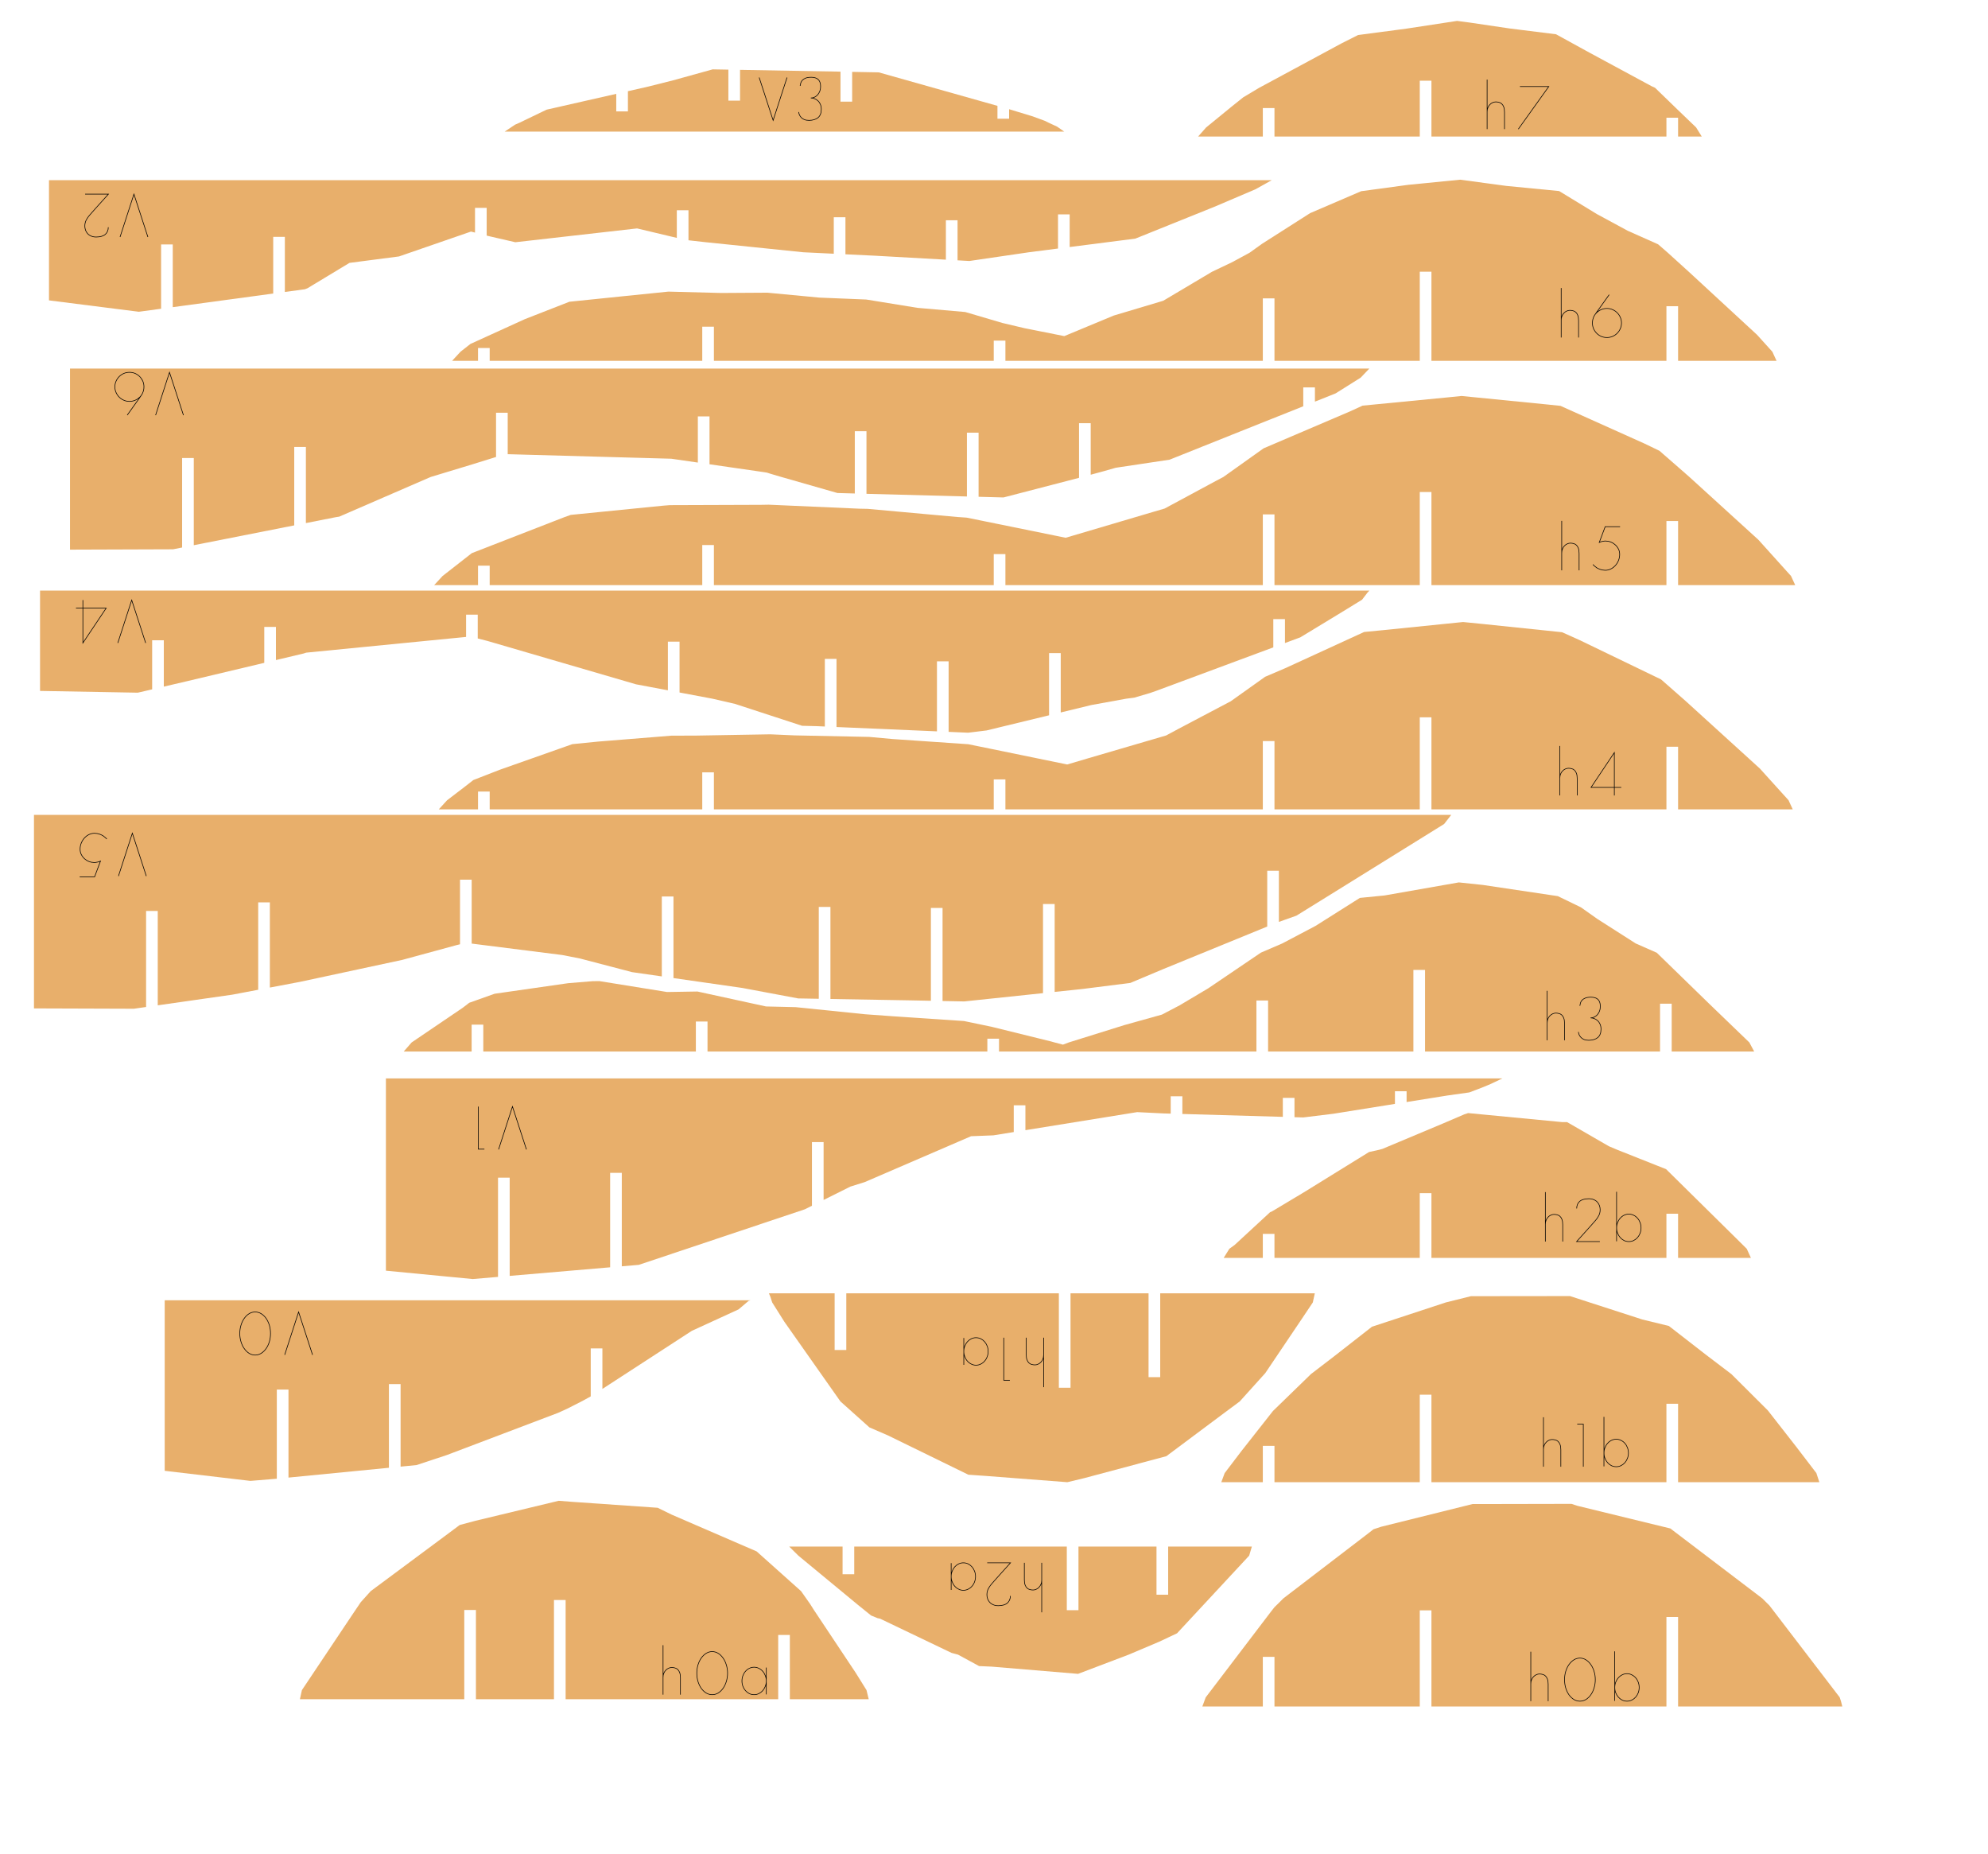 <?xml version="1.0" encoding="UTF-8" standalone="no"?>
<!-- Created with Inkscape (http://www.inkscape.org/) -->

<svg
   xmlns:dc="http://purl.org/dc/elements/1.1/"
   xmlns:cc="http://creativecommons.org/ns#"
   xmlns:rdf="http://www.w3.org/1999/02/22-rdf-syntax-ns#"
   xmlns:svg="http://www.w3.org/2000/svg"
   xmlns="http://www.w3.org/2000/svg"
   xmlns:sodipodi="http://sodipodi.sourceforge.net/DTD/sodipodi-0.dtd"
   xmlns:inkscape="http://www.inkscape.org/namespaces/inkscape"
   width="831.191mm"
   height="774.876mm"
   id="svg3821"
   version="1.1"
   inkscape:version="0.48.4 r9939"
   sodipodi:docname="etagereMolle.fx.svg">
  <defs
     id="defs3823" />
  <sodipodi:namedview
     id="base"
     pagecolor="#ffffff"
     bordercolor="#666666"
     borderopacity="1.0"
     inkscape:pageopacity="0.0"
     inkscape:pageshadow="2"
     inkscape:zoom="0.175"
     inkscape:cx="332.04796"
     inkscape:cy="1123.5894"
     inkscape:document-units="mm"
     inkscape:current-layer="layer3"
     showgrid="false"
     fit-margin-top="5"
     fit-margin-left="5"
     fit-margin-right="5"
     fit-margin-bottom="5"
     inkscape:window-width="1440"
     inkscape:window-height="875"
     inkscape:window-x="0"
     inkscape:window-y="0"
     inkscape:window-maximized="1"
     units="mm" />
  <g
     inkscape:groupmode="layer"
     id="layer4"
     inkscape:label="Calque"
     style="display:inline"
     sodipodi:insensitive="true">
    <path
       style="fill:#e8af6b;fill-opacity:1;stroke:none"
       d="m 2680.267,201.348 -29.427,-28.272 -35.532,-34.423 -5.155,-2.335 -98.766,-53.33 -52.476,-28.835 -73.506,-9.191 -64.191,-9.489 -18.705,-2.438 -78.126,11.927 -18.234,2.455 -60.038,7.93 -26.313,13.241 -130.085,70.175 -25.044,14.946 -17.029,13.617 -41.673,34.023 -12.681,14.396 102.267,0 0,-45.025 18.425,0 0,45.025 229.606,0 0,-88.25 18.425,0 0,88.25 371.339,0 0,-29.796 18.425,0 0,29.796 37.428,0 z"
       id="path3165"
       inkscape:connector-curvature="0" />
    <path
       style="fill:#e8af6b;fill-opacity:1;stroke:none"
       d="m 2800.725,555.678 -24.151,-26.716 -107.238,-99 -33.831,-30.671 -15.328,-13.326 -47.959,-21.359 -48.66,-26.337 -59.783,-36.443 -83.2,-8.086 -73.198,-9.843 -81.932,8.089 -74.466,10.081 -80.663,34.647 -75.738,48.281 -19.966,14.297 -27.595,14.946 -31.829,15.162 -77.007,45.773 -78.123,23.329 -78.275,32.51 -62.667,-12.487 -35.178,-8.309 -58.553,-17.267 -75.586,-6.59 -80.816,-13.139 -74.314,-3.044 -82.084,-7.76 -73.045,0.457 -83.353,-2.158 -71.777,7.327 -84.625,8.678 -70.505,27.553 -85.893,39.115 -15.665,12.292 -13.305,14.393 40.978,0 0,-20.257 18.425,0 0,20.257 335.905,0 0,-53.972 18.425,0 0,53.972 442.205,0 0,-31.918 18.425,0 0,31.918 406.772,0 0,-98.713 18.425,0 0,98.713 229.606,0 0,-140.836 18.425,0 0,140.836 371.339,0 0,-86.315 18.425,0 0,86.315 155.576,0 z"
       id="path3163"
       inkscape:connector-curvature="0" />
    <path
       style="fill:#e8af6b;fill-opacity:1;stroke:none"
       d="m 110.626,582.283 0,286.104 162.893,-0.553 14.272,-2.817 0,-141.378 18.425,0 0,137.743 158.74,-31.326 0,-123.899 18.425,0 0,120.263 47.626,-9.397 4.961,-0.751 144.301,-62.553 2.02,-0.652 63.861,-19.354 37.704,-11.728 0,-69.863 18.425,0 0,65.452 258.584,7.179 41.889,6.07 0,-72.946 18.425,0 0,75.618 85.025,12.316 5.581,0.861 6.048,1.913 15.144,4.482 90.333,25.848 27.475,0.758 0,-98.454 18.425,0 0,98.961 158.74,4.213 0,-100.821 18.425,0 0,101.31 39.384,1.045 119.356,-30.986 0,-86.343 18.425,0 0,81.436 20.381,-5.517 18.918,-5.414 4.645,-0.733 80.724,-12.107 97.873,-39.157 113.365,-45.206 0,-29.82 18.425,0 0,22.472 32.783,-13.075 39.48,-24.796 13.776,-14.396 z"
       id="path3161"
       inkscape:connector-curvature="0" />
    <path
       style="fill:#e8af6b;fill-opacity:1;stroke:none"
       d="m 2830.233,910.009 -7.097,-7.841 -44.373,-49.273 -90.528,-82.431 -18.517,-16.841 -5.761,-5.063 -41.591,-36.326 -23.609,-11.395 -132.792,-59.63 -22.337,-2.321 -134.061,-13.291 -21.069,2.14 -135.329,13.132 -19.8,9.085 -136.598,58.362 -63.631,45.308 -12.125,6.392 -80.646,43.444 -17.259,5.046 -139.139,41.12 -15.991,-3.281 -140.407,-28.545 -14.722,-1.01 -141.679,-12.852 -13.45,-0.276 -142.948,-6.296 -12.182,0.209 -144.216,0.5 -10.913,0.879 -145.485,14.51 -9.645,3.401 -146.757,57.04 -44.174,34.54 -2.045,1.566 -5.988,6.555 -7.271,7.838 69.296,0 0,-30.735 18.425,0 0,30.735 335.905,0 0,-63.291 18.425,0 0,63.291 442.205,0 0,-48.947 18.425,0 0,48.947 406.772,0 0,-111.724 18.425,0 0,111.724 229.606,0 0,-147.044 18.425,0 0,147.044 371.339,0 0,-101.289 18.425,0 0,101.289 185.06,0 z"
       id="path3159"
       inkscape:connector-curvature="0" />
    <path
       style="fill:#e8af6b;fill-opacity:1;stroke:none"
       d="m 53.689,1287.44 0,305.741 157.783,0.531 19.383,-2.767 0,-151.678 18.425,0 0,149.046 117.791,-16.827 40.949,-7.753 0,-138.04 18.425,0 0,134.554 47.473,-8.986 161.791,-34.742 86.287,-23.474 4.922,-1.166 0,-102.082 18.425,0 0,100.977 142.884,18.039 28.01,5.464 82.58,21.614 46.998,6.739 0,-126.223 18.425,0 0,128.867 108.751,15.594 88.271,16.551 32.584,0.563 0,-145.088 18.425,0 0,145.407 129.359,2.232 29.381,0.588 0,-146.636 18.425,0 0,147.001 34.274,0.684 124.466,-13.1 0,-140.793 18.425,0 0,138.855 43.668,-4.596 75.887,-9.592 52.483,-22.061 163.867,-67.025 0,-88.168 18.425,0 0,80.858 8.458,-3.047 19.215,-6.828 53.376,-33.052 180.074,-111.784 11.204,-14.396 z"
       id="path3157"
       inkscape:connector-curvature="0" />
    <path
       style="fill:#e8af6b;fill-opacity:1;stroke:none"
       d="m 2826.343,1264.34 -36.453,-40.287 -8.692,-9.652 -17.731,-16.143 -99.305,-90.305 -30.894,-27.163 -8.472,-7.395 -128.346,-61.958 -28.052,-12.596 -127.077,-13.192 -29.321,-2.909 -125.809,12.784 -30.589,2.966 -124.54,57.154 -31.861,13.61 -54.351,38.7 -82.669,43.572 -19.378,10.439 -122,35.681 -34.398,10.166 -120.731,-24.771 -35.67,-7.25 -119.459,-8.192 -36.939,-3.352 -118.191,-2.413 -38.207,-1.683 -116.922,2.016 -39.476,0.138 -115.653,9.326 -40.748,4.064 -114.382,40.358 -42.017,16.331 -12.646,9.889 -28.867,22.068 -13.146,14.393 62.043,0 0,-28.187 18.425,0 0,28.187 335.905,0 0,-58.528 18.425,0 0,58.528 442.205,0 0,-47.36 18.425,0 0,47.36 406.772,0 0,-107.901 18.425,0 0,107.901 229.606,0 0,-145.453 18.425,0 0,145.453 371.339,0 0,-98.936 18.425,0 0,98.936 181.169,0 z"
       id="path3155"
       inkscape:connector-curvature="0" />
    <path
       style="fill:#e8af6b;fill-opacity:1;stroke:none"
       d="m 63.27,933.108 0,158.485 154.376,2.778 4.17,-0.925 18.619,-4.348 0,-77.559 18.425,0 0,73.258 38.242,-8.933 120.499,-28.634 0,-56.732 18.425,0 0,52.352 44.068,-10.47 3.674,-1.222 0.641,-0.078 252.089,-24.785 0,-35.178 18.425,0 0,37.612 14.974,3.805 235.091,68.609 50.407,9.486 0,-76.886 18.425,0 0,80.355 52.002,9.79 35.713,8.235 105.902,34.572 22.893,0.571 13.096,0.567 0,-106.827 18.425,0 0,107.621 158.74,6.856 0,-110.654 18.425,0 0,111.448 30.866,1.336 29.087,-3.561 98.787,-23.949 0,-98.284 18.425,0 0,93.816 48.465,-11.753 54.985,-9.992 12.699,-1.644 25.218,-7.434 10.059,-3.526 184.479,-68.492 0,-44.663 18.425,0 0,37.825 24.268,-9.011 63.634,-38.629 33.91,-20.813 8.77,-11.42 2.813,-2.976 z"
       id="path3153"
       inkscape:connector-curvature="0" />
    <path
       style="fill:#e8af6b;fill-opacity:1;stroke:none"
       d="m 2764.364,1646.955 -62.337,-60.052 -83.923,-81.663 -33.286,-14.673 -60.551,-38.672 -26.018,-18.39 -36.542,-17.706 -118.587,-17.688 -37.814,-3.99 -117.315,20.597 -39.083,3.88 -70.044,44.235 -52.625,27.733 -33.729,14.506 -82.974,56.229 -45.432,27.018 -27.992,14.652 -59.315,16.554 -87.853,27.429 -9.234,3.497 -13.255,-3.497 -5.276,-1.488 -93.703,-23.127 -44.164,-9.22 -110.966,-7.434 -45.432,-3.281 -109.697,-11.218 -46.704,-1.088 -108.425,-23.609 -47.973,0.79 -107.157,-17.267 -10.23,0.135 -38.771,3.178 -116.359,16.7 -40.039,14.244 -10.244,7.856 -80.829,54.829 -12.553,14.393 107.36,0 0,-42.467 18.425,0 0,42.467 335.905,0 0,-47.456 18.425,0 0,47.456 442.205,0 0,-20.342 18.425,0 0,20.342 406.772,0 0,-80.639 18.425,0 0,80.639 229.606,0 0,-128.966 18.425,0 0,128.966 371.339,0 0,-75.593 18.425,0 0,75.593 130.369,0 z"
       id="path3151"
       inkscape:connector-curvature="0" />
    <path
       style="fill:#e8af6b;fill-opacity:1;stroke:none"
       d="m 1670.505,200.1 -14.127,-6.559 -5.248,-2.608 -19.113,-7.04 -37.378,-11.363 0,15.063 -18.425,0 0,-20.37 -187.533,-52.887 -42.073,-0.797 0,47.037 -18.425,0 0,-47.388 -7.402,-0.138 -151.342,-2.704 0,48.642 -18.425,0 0,-48.972 -24.782,-0.443 -62.561,17.323 -39.171,9.861 -32.226,7.317 0,31.943 -18.425,0 0,-27.762 -110.066,24.984 -42.155,20.303 -7.788,3.451 -16.36,10.942 884.321,0 z"
       id="path3149"
       inkscape:connector-curvature="0" />
    <path
       style="fill:#e8af6b;fill-opacity:1;stroke:none"
       d="m 2760.299,1973.001 -21.543,-21.341 -105.927,-104.474 -77.024,-30.572 -13.532,-5.737 -65.842,-38.037 -7.335,0.021 -149.067,-14.294 -6.063,1.995 -33.672,14.432 -95.733,40.146 -5.365,1.474 -15.81,3.497 -103.103,63.733 -50.513,30.2 -2.781,1.191 -55.853,51.587 -8.483,6.179 -8.954,14.396 61.852,0 0,-38.013 18.425,0 0,38.013 229.606,0 0,-102.356 18.425,0 0,102.356 371.339,0 0,-69.839 18.425,0 0,69.839 115.097,0 z"
       id="path3147"
       inkscape:connector-curvature="0" />
    <path
       style="fill:#e8af6b;fill-opacity:1;stroke:none"
       d="m 1261.622,2457.784 93.774,77.478 21.079,17.043 10.23,4.192 4.096,0.872 112.879,54.053 10.212,2.75 33.307,18.074 20.261,0.896 136.141,11.395 79.975,-30.366 48.297,-20.445 28.126,-13.252 113.99,-122.691 4.271,-14.393 -132.281,0 0,76.068 -18.425,0 0,-76.068 -123.307,0 0,100.559 -18.425,0 0,-100.559 -335.906,0 0,43.746 -18.425,0 0,-43.746 -84.394,0 z"
       id="path3145"
       inkscape:connector-curvature="0" />
    <path
       style="fill:#e8af6b;fill-opacity:1;stroke:none"
       d="m 77.404,474.567 141.965,17.979 35.2,-4.773 0,-101.565 18.425,0 0,99.067 158.74,-21.518 0,-89.557 18.425,0 0,87.059 31.656,-4.284 4,-1.524 66.433,-40.121 78.243,-10.176 113.772,-39.299 6.367,1.626 0,-39.065 18.425,0 0,43.778 3.118,0.797 42.169,9.719 192.37,-21.837 62.816,14.97 0,-43.717 18.425,0 0,47.484 25.707,2.891 155.743,16.044 48.157,2.31 0,-57.657 18.425,0 0,58.542 46.318,2.222 112.422,6.286 0,-62.288 18.425,0 0,63.319 18.702,1.045 94.379,-13.837 45.659,-5.846 0,-54 18.425,0 0,51.64 103.737,-13.284 125.621,-50.577 64.109,-27.358 25.838,-14.393 -1932.218,0 z"
       id="path3143"
       inkscape:connector-curvature="0" />
    <path
       style="fill:#e8af6b;fill-opacity:1;stroke:none"
       d="m 1217.459,2049.062 2.789,8.667 19.311,30.646 88.498,125.741 14.322,12.802 31.479,28.222 29.307,12.678 127.091,62.093 28.038,1.949 128.36,9.865 26.77,-6.431 129.631,-34.622 92.686,-69.208 23.364,-17.348 40.349,-44.745 60.191,-89.341 14.911,-22.302 3.15,-14.393 -244.29,0 0,132.403 -18.425,0 0,-132.403 -123.307,0 0,149.18 -18.425,0 0,-149.18 -335.906,0 0,89.529 -18.425,0 0,-89.529 -103.84,0 z"
       id="path3141"
       inkscape:connector-curvature="0" />
    <path
       style="fill:#e8af6b;fill-opacity:1;stroke:none"
       d="m 2870.287,2327.332 -31.925,-41.719 -44.755,-57.285 -57.593,-57.384 -40.755,-30.986 -58.05,-45.064 -42.006,-10.237 -114.392,-37.01 -40.734,0.082 -115.668,0.124 -39.462,9.804 -116.936,38.456 -60.544,47.328 -35.919,27.503 -1.942,1.949 -57.993,56.317 -49.759,63.206 -26.578,34.916 -5.329,14.396 65.604,0 0,-57.395 18.425,0 0,57.395 229.606,0 0,-138.253 18.425,0 0,138.253 371.339,0 0,-123.874 18.425,0 0,123.874 223.221,0 z"
       id="path3139"
       inkscape:connector-curvature="0" />
    <path
       style="fill:#e8af6b;fill-opacity:1;stroke:none"
       d="m 609.832,2007.553 137.208,13.22 39.957,-3.412 0,-156.781 18.425,0 0,155.204 158.74,-13.564 0,-149.209 18.425,0 0,147.632 26.851,-2.292 262.4,-87.785 11.222,-5.588 0,-100.587 18.425,0 0,91.41 28.634,-14.258 13.837,-6.906 0.064,-0.025 0.259,-0.078 22.163,-6.92 168.077,-72.5 35.252,-1.375 32.187,-5.198 0,-42.243 18.425,0 0,39.267 176.581,-28.52 41.446,2.052 11.579,0.333 0,-27.411 18.425,0 0,27.939 158.74,4.567 0,-29.958 18.425,0 0,30.486 13.833,0.4 47.636,-5.843 97.271,-15.559 0,-19.962 18.425,0 0,17.018 64.467,-10.312 34.65,-4.883 20.218,-7.686 13.305,-5.53 18.687,-8.866 -1764.241,0 z"
       id="path3137"
       inkscape:connector-curvature="0" />
    <path
       style="fill:#e8af6b;fill-opacity:1;stroke:none"
       d="m 2909.224,2687.907 -2.041,-6.246 -108.294,-141.52 -2.849,-3.644 -11.261,-11.22 -140.836,-107.078 -4.301,-3.34 -146.746,-35.768 -9.652,-3.124 -145.477,0.293 -10.924,0.012 -144.206,35.823 -12.193,4.01 -6.314,4.935 -136.12,104.237 -7.359,7.386 -6.605,6.414 -5.669,7.2 -103.064,135.385 -5.329,14.396 95.567,1e-4 0,-78.433 18.425,0 0,78.433 229.606,2e-4 0,-151.827 18.425,0 0,151.827 371.339,3e-4 0,-141.354 18.425,0 0,141.354 259.466,2e-4 z"
       id="path3135"
       inkscape:connector-curvature="0" />
    <path
       style="fill:#e8af6b;fill-opacity:1;stroke:none"
       d="m 1369.288,2670.233 -17.238,-27.645 -65.92,-99.013 -5.779,-9.166 -14.471,-20.56 -64.952,-58.068 -5.276,-4.729 -134.047,-57.992 -22.351,-10.921 -132.778,-9.225 -23.623,-1.815 -131.505,31.593 -24.892,6.648 -17.798,13.289 -122.834,91.219 -15.767,17.476 -12.03,17.856 -80.945,121.053 -3.15,14.395 259.73,2e-4 0,-141.043 18.425,0 0,141.043 123.307,2e-4 0,-156.751 18.425,0 0,156.751 335.905,3e-4 0,-101.538 18.425,0 0,101.538 124.636,1e-4 z"
       id="path3133"
       inkscape:connector-curvature="0" />
    <path
       style="fill:#e8af6b;fill-opacity:1;stroke:none"
       d="m 260.268,2323.738 135.395,15.933 41.77,-3.432 0,-140.9 18.425,0 0,139.102 158.74,-15.502 0,-132.24 18.425,0 0,130.441 25.087,-2.45 48.015,-15.885 175.681,-66.595 15.598,-7.133 23.155,-11.808 12.937,-7.107 0,-75.796 18.425,0 0,64.002 141.265,-91.749 73.945,-33.927 15.874,-13.493 3.129,-0.902 -925.866,-2e-4 z"
       id="path6-1"
       inkscape:connector-curvature="0" />
  </g>
  <g
     inkscape:groupmode="layer"
     id="layer3"
     inkscape:label="engrave#1"
     transform="translate(-552.009,5.595)">
    <g
       transform="scale(-1,-1)"
       style="font-size:93.404px;font-style:normal;font-variant:normal;font-weight:normal;font-stretch:normal;line-height:125%;letter-spacing:0px;word-spacing:0px;fill:#000000;fill-opacity:1;stroke:none;font-family:'1CamBam_Stick_2';-inkscape-font-specification:'1CamBam_Stick_2'"
       id="text3003">
      <path
         d="m -819.846,-582.634 21.95,-67.718 -21.95,67.718 -22.043,-67.718 22.043,67.718"
         style="fill:none;stroke:#000000;stroke-width:1;stroke-opacity:1"
         id="path4033" />
      <path
         d="m -753.066,-650.258 c -3.985,5.542 -7.597,10.586 -10.835,15.131 -1.37,1.93 -2.74,3.861 -4.11,5.791 -1.37,1.93 -2.646,3.705 -3.83,5.324 -1.121,1.619 -2.086,3.02 -2.896,4.203 -0.81,1.121 -1.339,1.899 -1.588,2.335 -2.117,3.674 -3.176,7.628 -3.176,11.862 -10e-6,3.176 0.592,6.165 1.775,8.967 1.245,2.74 2.896,5.168 4.95,7.285 2.055,2.055 4.452,3.705 7.192,4.95 2.802,1.183 5.791,1.775 8.967,1.775 3.176,0 6.165,-0.592 8.967,-1.775 2.802,-1.245 5.231,-2.896 7.285,-4.95 2.117,-2.117 3.767,-4.546 4.95,-7.285 1.245,-2.802 1.868,-5.791 1.868,-8.967 -5e-5,-3.176 -0.623,-6.133 -1.868,-8.873 -1.183,-2.802 -2.833,-5.231 -4.95,-7.285 -2.055,-2.117 -4.483,-3.767 -7.285,-4.95 -2.802,-1.245 -5.791,-1.868 -8.967,-1.868 -4.11,4e-5 -7.939,1.027 -11.489,3.082 -3.487,2.055 -6.227,4.732 -8.22,8.033 1.993,-3.3 4.732,-5.978 8.22,-8.033 3.549,-2.055 7.379,-3.082 11.489,-3.082 3.176,4e-5 6.165,0.623 8.967,1.868 2.802,1.183 5.231,2.833 7.285,4.95 2.117,2.055 3.767,4.483 4.95,7.285 1.245,2.74 1.868,5.698 1.868,8.873 -5e-5,3.176 -0.623,6.165 -1.868,8.967 -1.183,2.74 -2.833,5.168 -4.95,7.285 -2.055,2.055 -4.483,3.705 -7.285,4.95 -2.802,1.183 -5.791,1.775 -8.967,1.775 -3.176,0 -6.165,-0.592 -8.967,-1.775 -2.74,-1.245 -5.137,-2.896 -7.192,-4.95 -2.055,-2.117 -3.705,-4.546 -4.95,-7.285 -1.183,-2.802 -1.775,-5.791 -1.775,-8.967 -10e-6,-4.234 1.059,-8.188 3.176,-11.862 0.249,-0.436 0.778,-1.214 1.588,-2.335 0.809,-1.183 1.775,-2.584 2.896,-4.203 1.183,-1.619 2.46,-3.394 3.83,-5.324 1.37,-1.93 2.74,-3.861 4.11,-5.791 3.238,-4.546 6.85,-9.589 10.835,-15.131"
         style="fill:none;stroke:#000000;stroke-width:1;stroke-opacity:1"
         id="path4035" />
    </g>
    <g
       transform="scale(-1,-1)"
       style="font-size:93.404px;font-style:normal;font-variant:normal;font-weight:normal;font-stretch:normal;line-height:125%;letter-spacing:0px;word-spacing:0px;fill:#000000;fill-opacity:1;stroke:none;font-family:'1CamBam_Stick_2';-inkscape-font-specification:'1CamBam_Stick_2'"
       id="text3797">
      <path
         d="m -761.146,-1310.799 21.95,-67.718 -21.95,67.718 -22.043,-67.718 22.043,67.718"
         style="fill:none;stroke:#000000;stroke-width:1;stroke-opacity:1"
         id="path4028" />
      <path
         d="m -720.799,-1320.046 c 0.374,0.436 1.059,1.152 2.055,2.148 0.996,0.934 2.273,1.93 3.83,2.989 1.619,0.996 3.549,1.899 5.791,2.709 2.242,0.809 4.857,1.245 7.846,1.308 2.989,0 5.822,-0.654 8.5,-1.962 2.74,-1.308 5.168,-3.114 7.285,-5.417 2.117,-2.304 3.798,-4.982 5.044,-8.033 1.245,-3.051 1.868,-6.289 1.868,-9.714 -5e-5,-3.425 -0.747,-6.445 -2.242,-9.06 -1.432,-2.615 -3.207,-4.795 -5.324,-6.538 -2.117,-1.806 -4.359,-3.144 -6.725,-4.016 -2.366,-0.872 -4.452,-1.308 -6.258,-1.308 -1.121,-0.187 -2.304,-0.218 -3.549,-0.093 -1.059,0.125 -2.304,0.343 -3.736,0.654 -1.432,0.311 -2.896,0.809 -4.39,1.494 l 9.34,-24.845 23.538,0 -23.538,0 -9.34,24.845 c 1.494,-0.685 2.958,-1.183 4.39,-1.494 1.432,-0.311 2.678,-0.529 3.736,-0.654 1.245,-0.124 2.428,-0.093 3.549,0.093 1.806,10e-5 3.892,0.436 6.258,1.308 2.366,0.872 4.608,2.211 6.725,4.016 2.117,1.744 3.892,3.923 5.324,6.538 1.494,2.615 2.242,5.635 2.242,9.06 -5e-5,3.425 -0.623,6.663 -1.868,9.714 -1.245,3.051 -2.927,5.729 -5.044,8.033 -2.117,2.304 -4.546,4.11 -7.285,5.417 -2.678,1.308 -5.511,1.962 -8.5,1.962 -2.989,-0.062 -5.604,-0.498 -7.846,-1.308 -2.242,-0.809 -4.172,-1.712 -5.791,-2.709 -1.557,-1.059 -2.833,-2.055 -3.83,-2.989 -0.996,-0.996 -1.681,-1.712 -2.055,-2.148"
         style="fill:none;stroke:#000000;stroke-width:1;stroke-opacity:1"
         id="path4030" />
    </g>
    <g
       transform="scale(-1,-1)"
       style="font-size:93.404px;font-style:normal;font-variant:normal;font-weight:normal;font-stretch:normal;line-height:125%;letter-spacing:0px;word-spacing:0px;fill:#000000;fill-opacity:1;stroke:none;font-family:'1CamBam_Stick_2';-inkscape-font-specification:'1CamBam_Stick_2'"
       id="text3797-6">
      <path
         d="m -760.136,-942.51 21.95,-67.718 -21.95,67.718 -22.043,-67.718 22.043,67.718"
         style="fill:none;stroke:#000000;stroke-width:1;stroke-opacity:1"
         id="path4023" />
      <path
         d="m -682.988,-1010.227 -36.801,55.015 47.729,0 -47.729,0 36.801,-55.015 0,67.718 0,-67.718"
         style="fill:none;stroke:#000000;stroke-width:1;stroke-opacity:1"
         id="path4025" />
    </g>
    <g
       transform="scale(-1,-1)"
       style="font-size:93.404px;font-style:normal;font-variant:normal;font-weight:normal;font-stretch:normal;line-height:125%;letter-spacing:0px;word-spacing:0px;fill:#000000;fill-opacity:1;stroke:none;font-family:'1CamBam_Stick_2';-inkscape-font-specification:'1CamBam_Stick_2'"
       id="text3797-0">
      <path
         d="m -763.658,-301.132 21.95,-67.718 -21.95,67.718 -22.043,-67.718 22.043,67.718"
         style="fill:none;stroke:#000000;stroke-width:1;stroke-opacity:1"
         id="path4018" />
      <path
         d="m -723.311,-301.132 c 5.604,-6.227 10.679,-11.862 15.225,-16.906 1.93,-2.117 3.83,-4.234 5.698,-6.351 1.93,-2.117 3.643,-4.047 5.137,-5.791 1.557,-1.744 2.833,-3.207 3.83,-4.39 1.059,-1.245 1.681,-2.024 1.868,-2.335 0.374,-0.623 0.872,-1.339 1.494,-2.148 0.623,-0.872 1.214,-1.868 1.775,-2.989 0.623,-1.183 1.152,-2.553 1.588,-4.11 0.436,-1.557 0.654,-3.362 0.654,-5.417 -5e-5,-2.055 -0.343,-4.11 -1.027,-6.165 -0.685,-2.055 -1.744,-3.892 -3.176,-5.511 -1.432,-1.681 -3.3,-3.02 -5.604,-4.016 -2.242,-1.058 -4.982,-1.588 -8.22,-1.588 -6.538,0.062 -11.364,1.495 -14.478,4.297 -3.051,2.802 -4.577,6.507 -4.577,11.115 -10e-6,-4.608 1.526,-8.313 4.577,-11.115 3.113,-2.802 7.939,-4.234 14.478,-4.297 3.238,7e-5 5.978,0.529 8.22,1.588 2.304,0.996 4.172,2.335 5.604,4.016 1.432,1.619 2.491,3.456 3.176,5.511 0.685,2.055 1.027,4.11 1.027,6.165 -5e-5,2.055 -0.218,3.861 -0.654,5.417 -0.436,1.557 -0.965,2.927 -1.588,4.11 -0.56,1.121 -1.152,2.117 -1.775,2.989 -0.623,0.81 -1.121,1.526 -1.494,2.148 -0.187,0.311 -0.81,1.09 -1.868,2.335 -0.996,1.183 -2.273,2.646 -3.83,4.39 -1.494,1.744 -3.207,3.674 -5.137,5.791 -1.868,2.117 -3.767,4.234 -5.698,6.351 -4.546,5.044 -9.621,10.679 -15.225,16.906 l 36.801,0 -36.801,0"
         style="fill:none;stroke:#000000;stroke-width:1;stroke-opacity:1"
         id="path4020" />
    </g>
    <g
       transform="scale(-1,-1)"
       style="font-size:93.404px;font-style:normal;font-variant:normal;font-weight:normal;font-stretch:normal;line-height:125%;letter-spacing:0px;word-spacing:0px;fill:#000000;fill-opacity:1;stroke:none;font-family:'1CamBam_Stick_2';-inkscape-font-specification:'1CamBam_Stick_2'"
       id="text3797-3">
      <path
         d="m -1361.837,-1742.704 21.95,-67.718 -21.95,67.718 -22.043,-67.718 22.043,67.718"
         style="fill:none;stroke:#000000;stroke-width:1;stroke-opacity:1"
         id="path4013" />
      <path
         d="m -1307.853,-1809.954 -9.621,0 9.621,0 0,67.251 0,-67.251"
         style="fill:none;stroke:#000000;stroke-width:1;stroke-opacity:1"
         id="path4015" />
    </g>
    <g
       style="font-size:93.404px;font-style:normal;font-variant:normal;font-weight:normal;font-stretch:normal;line-height:125%;letter-spacing:0px;word-spacing:0px;fill:#000000;fill-opacity:1;stroke:none;font-family:'1CamBam_Stick_2';-inkscape-font-specification:'1CamBam_Stick_2'"
       id="text3797-8">
      <path
         d="m 1773.731,184.581 21.95,-67.718 -21.95,67.718 -22.043,-67.718 22.043,67.718"
         style="fill:none;stroke:#000000;stroke-width:1;stroke-opacity:1"
         id="path4008" />
      <path
         d="m 1814.078,171.411 c 0.187,1.432 0.592,2.927 1.214,4.483 0.685,1.494 1.65,2.896 2.896,4.203 1.245,1.308 2.864,2.397 4.857,3.269 2.055,0.809 4.577,1.214 7.566,1.214 5.978,-0.062 10.679,-1.494 14.104,-4.297 3.425,-2.864 5.137,-7.285 5.137,-13.263 -1e-4,-2.989 -0.498,-5.604 -1.494,-7.846 -0.934,-2.242 -2.211,-4.079 -3.829,-5.511 -1.557,-1.494 -3.332,-2.615 -5.324,-3.363 -1.93,-0.747 -3.892,-1.121 -5.885,-1.121 1.993,0.062 3.892,-0.342 5.698,-1.214 1.868,-0.872 3.518,-2.086 4.95,-3.643 1.432,-1.619 2.584,-3.487 3.456,-5.604 0.872,-2.179 1.308,-4.514 1.308,-7.005 0,-0.685 -0.031,-1.557 -0.093,-2.615 0,-1.059 -0.156,-2.148 -0.467,-3.269 -0.249,-1.121 -0.685,-2.242 -1.308,-3.363 -0.56,-1.121 -1.401,-2.117 -2.522,-2.989 -1.059,-0.934 -2.46,-1.65 -4.203,-2.148 -1.681,-0.56 -3.736,-0.841 -6.165,-0.841 -3.736,7e-5 -6.725,0.467 -8.967,1.401 -2.179,0.872 -3.892,1.993 -5.137,3.363 -1.183,1.308 -2.024,2.771 -2.522,4.39 -0.436,1.557 -0.747,3.051 -0.934,4.483 0.187,-1.432 0.498,-2.927 0.934,-4.483 0.498,-1.619 1.339,-3.082 2.522,-4.39 1.245,-1.37 2.958,-2.491 5.137,-3.363 2.242,-0.934 5.231,-1.401 8.967,-1.401 2.429,7e-5 4.483,0.28 6.165,0.841 1.744,0.498 3.144,1.214 4.203,2.148 1.121,0.872 1.961,1.868 2.522,2.989 0.623,1.121 1.058,2.242 1.308,3.363 0.311,1.121 0.467,2.211 0.467,3.269 0.062,0.996 0.093,1.868 0.093,2.615 0,2.491 -0.436,4.826 -1.308,7.005 -0.872,2.117 -2.024,3.985 -3.456,5.604 -1.432,1.557 -3.082,2.771 -4.95,3.643 -1.806,0.872 -3.705,1.277 -5.698,1.214 1.993,4e-5 3.954,0.374 5.885,1.121 1.992,0.747 3.767,1.868 5.324,3.363 1.619,1.432 2.895,3.269 3.829,5.511 0.996,2.242 1.494,4.857 1.494,7.846 -1e-4,5.978 -1.712,10.399 -5.137,13.263 -3.425,2.802 -8.126,4.234 -14.104,4.297 -2.989,0 -5.511,-0.405 -7.566,-1.214 -1.993,-0.872 -3.612,-1.961 -4.857,-3.269 -1.245,-1.308 -2.211,-2.709 -2.896,-4.203 -0.623,-1.557 -1.027,-3.051 -1.214,-4.483"
         style="fill:none;stroke:#000000;stroke-width:1;stroke-opacity:1"
         id="path4010" />
    </g>
    <g
       style="font-size:93.404px;font-style:normal;font-variant:normal;font-weight:normal;font-stretch:normal;line-height:125%;letter-spacing:0px;word-spacing:0px;fill:#000000;fill-opacity:1;stroke:none;font-family:'1CamBam_Stick_2';-inkscape-font-specification:'1CamBam_Stick_2'"
       id="text3797-39">
      <path
         d="m 1627.245,2671.847 0,-26.713 c 0,-3.425 -0.405,-6.196 -1.214,-8.313 -0.81,-2.117 -1.868,-3.767 -3.176,-4.95 -1.308,-1.183 -2.802,-1.961 -4.483,-2.335 -1.619,-0.436 -3.269,-0.654 -4.95,-0.654 -1.619,1e-4 -3.238,0.374 -4.857,1.121 -1.619,0.685 -3.082,1.712 -4.39,3.082 -1.308,1.308 -2.366,2.927 -3.176,4.857 -0.809,1.93 -1.214,4.11 -1.214,6.538 0,-2.428 0.405,-4.608 1.214,-6.538 0.809,-1.93 1.868,-3.549 3.176,-4.857 1.308,-1.37 2.771,-2.397 4.39,-3.082 1.619,-0.747 3.238,-1.121 4.857,-1.121 1.681,1e-4 3.331,0.218 4.95,0.654 1.681,0.374 3.176,1.152 4.483,2.335 1.308,1.183 2.366,2.833 3.176,4.95 0.809,2.117 1.214,4.888 1.214,8.313 l 0,26.713 m -27.461,-78.179 0,78.179 0,-78.179"
         style="fill:none;stroke:#000000;stroke-width:1;stroke-opacity:1"
         id="path4001" />
      <path
         d="m 1677.429,2671.847 c -3.363,0 -6.507,-0.872 -9.434,-2.615 -2.927,-1.806 -5.511,-4.234 -7.753,-7.285 -2.179,-3.113 -3.923,-6.725 -5.231,-10.835 -1.245,-4.172 -1.868,-8.593 -1.868,-13.263 0,-4.67 0.623,-9.06 1.868,-13.17 1.308,-4.172 3.051,-7.784 5.231,-10.835 2.242,-3.113 4.826,-5.573 7.753,-7.379 2.927,-1.806 6.071,-2.709 9.434,-2.709 3.362,1e-4 6.507,0.903 9.434,2.709 2.927,1.806 5.48,4.266 7.659,7.379 2.242,3.051 3.985,6.663 5.231,10.835 1.308,4.11 1.961,8.5 1.961,13.17 0,4.67 -0.654,9.091 -1.961,13.263 -1.246,4.11 -2.989,7.721 -5.231,10.835 -2.179,3.051 -4.732,5.48 -7.659,7.285 -2.927,1.744 -6.071,2.615 -9.434,2.615"
         style="fill:none;stroke:#000000;stroke-width:1;stroke-opacity:1"
         id="path4003" />
      <path
         d="m 1743.712,2671.847 c -2.678,0 -5.199,-0.56 -7.566,-1.681 -2.304,-1.183 -4.328,-2.74 -6.071,-4.67 -1.744,-1.993 -3.114,-4.297 -4.11,-6.912 -0.996,-2.615 -1.494,-5.417 -1.494,-8.406 0,-2.989 0.498,-5.791 1.494,-8.406 0.996,-2.678 2.366,-4.981 4.11,-6.912 1.744,-1.993 3.767,-3.549 6.071,-4.67 2.366,-1.183 4.888,-1.775 7.566,-1.775 2.615,0 5.075,0.592 7.379,1.775 2.366,1.121 4.421,2.678 6.165,4.67 1.744,1.93 3.113,4.234 4.11,6.912 1.059,2.615 1.588,5.418 1.588,8.406 0,2.989 -0.529,5.791 -1.588,8.406 -0.996,2.615 -2.366,4.919 -4.11,6.912 -1.744,1.93 -3.799,3.487 -6.165,4.67 -2.304,1.121 -4.764,1.681 -7.379,1.681 m 0,0 c -2.678,0 -5.199,-0.56 -7.566,-1.681 -2.304,-1.183 -4.328,-2.74 -6.071,-4.67 -1.744,-1.993 -3.114,-4.297 -4.11,-6.912 -0.996,-2.615 -1.494,-5.417 -1.494,-8.406 0,-2.989 0.498,-5.791 1.494,-8.406 0.996,-2.678 2.366,-4.981 4.11,-6.912 1.744,-1.993 3.767,-3.549 6.071,-4.67 2.366,-1.183 4.888,-1.775 7.566,-1.775 2.615,0 5.075,0.592 7.379,1.775 2.366,1.121 4.421,2.678 6.165,4.67 1.744,1.93 3.113,4.234 4.11,6.912 1.059,2.615 1.588,5.418 1.588,8.406 0,2.989 -0.529,5.791 -1.588,8.406 -0.996,2.615 -2.366,4.919 -4.11,6.912 -1.744,1.93 -3.799,3.487 -6.165,4.67 -2.304,1.121 -4.764,1.681 -7.379,1.681 m 19.241,-42.872 0,42.405 0,-42.405"
         style="fill:none;stroke:#000000;stroke-width:1;stroke-opacity:1"
         id="path4005" />
    </g>
    <g
       transform="scale(-1,-1)"
       style="font-size:93.404px;font-style:normal;font-variant:normal;font-weight:normal;font-stretch:normal;line-height:125%;letter-spacing:0px;word-spacing:0px;fill:#000000;fill-opacity:1;stroke:none;font-family:'1CamBam_Stick_2';-inkscape-font-specification:'1CamBam_Stick_2'"
       id="text3797-39-0">
      <path
         d="m -2173.71,-2107.836 0,-26.713 c -1e-4,-3.425 -0.405,-6.196 -1.214,-8.313 -0.809,-2.117 -1.868,-3.767 -3.176,-4.95 -1.308,-1.183 -2.802,-1.962 -4.483,-2.335 -1.619,-0.436 -3.269,-0.654 -4.95,-0.654 -1.619,0 -3.238,0.374 -4.857,1.121 -1.619,0.685 -3.082,1.712 -4.39,3.082 -1.308,1.308 -2.366,2.927 -3.176,4.857 -0.809,1.93 -1.214,4.11 -1.214,6.538 0,-2.429 0.405,-4.608 1.214,-6.538 0.809,-1.93 1.868,-3.549 3.176,-4.857 1.308,-1.37 2.771,-2.397 4.39,-3.082 1.619,-0.747 3.238,-1.121 4.857,-1.121 1.681,0 3.331,0.218 4.95,0.654 1.681,0.374 3.176,1.152 4.483,2.335 1.308,1.183 2.366,2.833 3.176,4.95 0.809,2.117 1.214,4.888 1.214,8.313 l 0,26.713 m -27.461,-78.179 0,78.179 0,-78.179"
         style="fill:none;stroke:#000000;stroke-width:1;stroke-opacity:1"
         id="path3994" />
      <path
         d="m -2138.191,-2175.087 -9.62,0 9.62,0 0,67.251 0,-67.251"
         style="fill:none;stroke:#000000;stroke-width:1;stroke-opacity:1"
         id="path3996" />
      <path
         d="m -2094.276,-2107.836 c -2.678,0 -5.199,-0.56 -7.566,-1.681 -2.304,-1.183 -4.328,-2.74 -6.071,-4.67 -1.744,-1.993 -3.113,-4.296 -4.11,-6.912 -0.996,-2.615 -1.494,-5.417 -1.494,-8.406 0,-2.989 0.498,-5.791 1.494,-8.406 0.996,-2.678 2.366,-4.981 4.11,-6.912 1.744,-1.993 3.767,-3.549 6.071,-4.67 2.366,-1.183 4.888,-1.775 7.566,-1.775 2.615,1e-4 5.075,0.592 7.379,1.775 2.366,1.121 4.421,2.678 6.165,4.67 1.744,1.93 3.113,4.234 4.11,6.912 1.058,2.615 1.588,5.417 1.588,8.406 0,2.989 -0.529,5.791 -1.588,8.406 -0.996,2.615 -2.366,4.919 -4.11,6.912 -1.744,1.93 -3.799,3.487 -6.165,4.67 -2.304,1.121 -4.764,1.681 -7.379,1.681 m 0,0 c -2.678,0 -5.199,-0.56 -7.566,-1.681 -2.304,-1.183 -4.328,-2.74 -6.071,-4.67 -1.744,-1.993 -3.113,-4.296 -4.11,-6.912 -0.996,-2.615 -1.494,-5.417 -1.494,-8.406 0,-2.989 0.498,-5.791 1.494,-8.406 0.996,-2.678 2.366,-4.981 4.11,-6.912 1.744,-1.993 3.767,-3.549 6.071,-4.67 2.366,-1.183 4.888,-1.775 7.566,-1.775 2.615,1e-4 5.075,0.592 7.379,1.775 2.366,1.121 4.421,2.678 6.165,4.67 1.744,1.93 3.113,4.234 4.11,6.912 1.058,2.615 1.588,5.417 1.588,8.406 0,2.989 -0.529,5.791 -1.588,8.406 -0.996,2.615 -2.366,4.919 -4.11,6.912 -1.744,1.93 -3.799,3.487 -6.165,4.67 -2.304,1.121 -4.764,1.681 -7.379,1.681 m 19.241,-42.872 0,42.405 0,-42.405"
         style="fill:none;stroke:#000000;stroke-width:1;stroke-opacity:1"
         id="path3998" />
    </g>
    <g
       transform="scale(-1,-1)"
       style="font-size:93.404px;font-style:normal;font-variant:normal;font-weight:normal;font-stretch:normal;line-height:125%;letter-spacing:0px;word-spacing:0px;fill:#000000;fill-opacity:1;stroke:none;font-family:'1CamBam_Stick_2';-inkscape-font-specification:'1CamBam_Stick_2'"
       id="text3797-39-0-7">
      <path
         d="m -2170.713,-2463.502 0,-26.713 c 0,-3.425 -0.405,-6.196 -1.214,-8.313 -0.81,-2.117 -1.868,-3.767 -3.176,-4.95 -1.308,-1.183 -2.802,-1.962 -4.483,-2.335 -1.619,-0.436 -3.269,-0.654 -4.95,-0.654 -1.619,1e-4 -3.238,0.374 -4.857,1.121 -1.619,0.685 -3.082,1.712 -4.39,3.082 -1.308,1.308 -2.366,2.927 -3.176,4.857 -0.809,1.93 -1.214,4.11 -1.214,6.538 0,-2.429 0.405,-4.608 1.214,-6.538 0.809,-1.93 1.868,-3.549 3.176,-4.857 1.308,-1.37 2.771,-2.397 4.39,-3.082 1.619,-0.747 3.238,-1.121 4.857,-1.121 1.681,1e-4 3.331,0.218 4.95,0.654 1.681,0.374 3.176,1.152 4.483,2.335 1.308,1.183 2.366,2.833 3.176,4.95 0.809,2.117 1.214,4.888 1.214,8.313 l 0,26.713 m -27.461,-78.179 0,78.179 0,-78.179"
         style="fill:none;stroke:#000000;stroke-width:1;stroke-opacity:1"
         id="path3987" />
      <path
         d="m -2148.83,-2463.502 c 5.604,-6.227 10.679,-11.862 15.225,-16.906 1.93,-2.117 3.829,-4.234 5.698,-6.351 1.93,-2.117 3.643,-4.047 5.137,-5.791 1.557,-1.744 2.833,-3.207 3.829,-4.39 1.059,-1.245 1.681,-2.024 1.868,-2.335 0.374,-0.623 0.872,-1.339 1.494,-2.148 0.623,-0.872 1.214,-1.868 1.775,-2.989 0.623,-1.183 1.152,-2.553 1.588,-4.11 0.436,-1.557 0.654,-3.362 0.654,-5.418 0,-2.055 -0.343,-4.11 -1.027,-6.165 -0.685,-2.055 -1.744,-3.892 -3.176,-5.511 -1.432,-1.681 -3.3,-3.02 -5.604,-4.016 -2.242,-1.058 -4.982,-1.588 -8.22,-1.588 -6.538,0.062 -11.364,1.494 -14.477,4.296 -3.051,2.802 -4.577,6.507 -4.577,11.115 0,-4.608 1.526,-8.313 4.577,-11.115 3.113,-2.802 7.939,-4.234 14.477,-4.296 3.238,0 5.978,0.529 8.22,1.588 2.304,0.996 4.172,2.335 5.604,4.016 1.432,1.619 2.491,3.456 3.176,5.511 0.685,2.055 1.027,4.11 1.027,6.165 0,2.055 -0.218,3.861 -0.654,5.418 -0.436,1.557 -0.965,2.927 -1.588,4.11 -0.56,1.121 -1.152,2.117 -1.775,2.989 -0.623,0.81 -1.121,1.526 -1.494,2.148 -0.187,0.311 -0.809,1.09 -1.868,2.335 -0.996,1.183 -2.273,2.647 -3.829,4.39 -1.494,1.744 -3.207,3.674 -5.137,5.791 -1.868,2.117 -3.767,4.234 -5.698,6.351 -4.546,5.044 -9.621,10.679 -15.225,16.906 l 36.801,0 -36.801,0"
         style="fill:none;stroke:#000000;stroke-width:1;stroke-opacity:1"
         id="path3989" />
      <path
         d="m -2074.313,-2463.502 c -2.678,0 -5.199,-0.56 -7.566,-1.681 -2.304,-1.183 -4.328,-2.74 -6.071,-4.67 -1.744,-1.993 -3.114,-4.297 -4.11,-6.912 -0.996,-2.615 -1.494,-5.417 -1.494,-8.406 0,-2.989 0.498,-5.791 1.494,-8.406 0.996,-2.678 2.366,-4.981 4.11,-6.912 1.744,-1.993 3.767,-3.549 6.071,-4.67 2.366,-1.183 4.888,-1.775 7.566,-1.775 2.615,10e-5 5.075,0.592 7.379,1.775 2.366,1.121 4.421,2.678 6.165,4.67 1.744,1.93 3.113,4.234 4.11,6.912 1.059,2.615 1.588,5.417 1.588,8.406 0,2.989 -0.529,5.791 -1.588,8.406 -0.996,2.615 -2.366,4.919 -4.11,6.912 -1.744,1.93 -3.799,3.487 -6.165,4.67 -2.304,1.121 -4.764,1.681 -7.379,1.681 m 0,0 c -2.678,0 -5.199,-0.56 -7.566,-1.681 -2.304,-1.183 -4.328,-2.74 -6.071,-4.67 -1.744,-1.993 -3.114,-4.297 -4.11,-6.912 -0.996,-2.615 -1.494,-5.417 -1.494,-8.406 0,-2.989 0.498,-5.791 1.494,-8.406 0.996,-2.678 2.366,-4.981 4.11,-6.912 1.744,-1.993 3.767,-3.549 6.071,-4.67 2.366,-1.183 4.888,-1.775 7.566,-1.775 2.615,10e-5 5.075,0.592 7.379,1.775 2.366,1.121 4.421,2.678 6.165,4.67 1.744,1.93 3.113,4.234 4.11,6.912 1.059,2.615 1.588,5.417 1.588,8.406 0,2.989 -0.529,5.791 -1.588,8.406 -0.996,2.615 -2.366,4.919 -4.11,6.912 -1.744,1.93 -3.799,3.487 -6.165,4.67 -2.304,1.121 -4.764,1.681 -7.379,1.681 m 19.241,-42.872 0,42.405 0,-42.405"
         style="fill:none;stroke:#000000;stroke-width:1;stroke-opacity:1"
         id="path3991" />
    </g>
    <g
       transform="scale(-1,-1)"
       style="font-size:93.404px;font-style:normal;font-variant:normal;font-weight:normal;font-stretch:normal;line-height:125%;letter-spacing:0px;word-spacing:0px;fill:#000000;fill-opacity:1;stroke:none;font-family:'1CamBam_Stick_2';-inkscape-font-specification:'1CamBam_Stick_2'"
       id="text3797-3-6">
      <path
         d="m -1023.856,-2067.204 21.95,-67.718 -21.95,67.718 -22.043,-67.718 22.043,67.718"
         style="fill:none;stroke:#000000;stroke-width:1;stroke-opacity:1"
         id="path3982" />
      <path
         d="m -955.207,-2067.204 c -3.363,0 -6.507,-0.872 -9.434,-2.615 -2.927,-1.806 -5.511,-4.234 -7.753,-7.285 -2.179,-3.113 -3.923,-6.725 -5.231,-10.835 -1.245,-4.172 -1.868,-8.593 -1.868,-13.263 -1e-5,-4.67 0.623,-9.06 1.868,-13.17 1.308,-4.172 3.051,-7.784 5.231,-10.835 2.242,-3.113 4.826,-5.573 7.753,-7.379 2.927,-1.806 6.071,-2.709 9.434,-2.709 3.362,10e-5 6.507,0.903 9.434,2.709 2.927,1.806 5.48,4.266 7.659,7.379 2.242,3.051 3.985,6.663 5.231,10.835 1.308,4.11 1.961,8.5 1.961,13.17 -6e-5,4.67 -0.654,9.091 -1.961,13.263 -1.245,4.11 -2.989,7.721 -5.231,10.835 -2.179,3.051 -4.732,5.48 -7.659,7.285 -2.927,1.744 -6.071,2.615 -9.434,2.615"
         style="fill:none;stroke:#000000;stroke-width:1;stroke-opacity:1"
         id="path3984" />
    </g>
    <g
       style="font-size:93.404px;font-style:normal;font-variant:normal;font-weight:normal;font-stretch:normal;line-height:125%;letter-spacing:0px;word-spacing:0px;fill:#000000;fill-opacity:1;stroke:none;font-family:'1CamBam_Stick_2';-inkscape-font-specification:'1CamBam_Stick_2'"
       id="text3797-39-05">
      <path
         d="m 2998.472,2682.106 0,-26.713 c 0,-3.425 -0.405,-6.196 -1.214,-8.313 -0.81,-2.117 -1.868,-3.767 -3.176,-4.95 -1.308,-1.183 -2.802,-1.962 -4.483,-2.335 -1.619,-0.436 -3.269,-0.654 -4.95,-0.654 -1.619,0 -3.238,0.374 -4.857,1.121 -1.619,0.685 -3.082,1.712 -4.39,3.082 -1.308,1.308 -2.366,2.927 -3.176,4.857 -0.809,1.93 -1.214,4.11 -1.214,6.538 0,-2.429 0.405,-4.608 1.214,-6.538 0.809,-1.93 1.868,-3.549 3.176,-4.857 1.308,-1.37 2.771,-2.397 4.39,-3.082 1.619,-0.747 3.238,-1.121 4.857,-1.121 1.681,0 3.331,0.218 4.95,0.654 1.681,0.374 3.176,1.152 4.483,2.335 1.308,1.183 2.366,2.833 3.176,4.95 0.809,2.117 1.214,4.888 1.214,8.313 l 0,26.713 m -27.461,-78.179 0,78.179 0,-78.179"
         style="fill:none;stroke:#000000;stroke-width:1;stroke-opacity:1"
         id="path3975" />
      <path
         d="m 3048.656,2682.106 c -3.363,0 -6.507,-0.872 -9.434,-2.615 -2.927,-1.806 -5.511,-4.234 -7.753,-7.285 -2.179,-3.114 -3.923,-6.725 -5.231,-10.835 -1.245,-4.172 -1.868,-8.593 -1.868,-13.263 0,-4.67 0.623,-9.06 1.868,-13.17 1.308,-4.172 3.051,-7.784 5.231,-10.835 2.242,-3.113 4.826,-5.573 7.753,-7.379 2.927,-1.806 6.071,-2.709 9.434,-2.709 3.362,0 6.507,0.903 9.434,2.709 2.927,1.806 5.48,4.266 7.659,7.379 2.242,3.051 3.985,6.663 5.231,10.835 1.308,4.11 1.961,8.5 1.961,13.17 0,4.67 -0.654,9.091 -1.961,13.263 -1.246,4.11 -2.989,7.721 -5.231,10.835 -2.179,3.051 -4.732,5.48 -7.659,7.285 -2.927,1.744 -6.071,2.615 -9.434,2.615"
         style="fill:none;stroke:#000000;stroke-width:1;stroke-opacity:1"
         id="path3977" />
      <path
         d="m 3123.065,2682.106 c -2.678,0 -5.199,-0.56 -7.566,-1.681 -2.304,-1.183 -4.328,-2.74 -6.071,-4.67 -1.744,-1.993 -3.145,-4.297 -4.203,-6.912 -0.996,-2.615 -1.494,-5.417 -1.494,-8.406 0,-2.989 0.498,-5.791 1.494,-8.406 1.058,-2.678 2.46,-4.981 4.203,-6.912 1.744,-1.993 3.767,-3.549 6.071,-4.67 2.366,-1.183 4.888,-1.775 7.566,-1.775 2.678,10e-5 5.168,0.592 7.472,1.775 2.366,1.121 4.421,2.678 6.165,4.67 1.744,1.93 3.113,4.234 4.11,6.912 0.996,2.615 1.494,5.417 1.494,8.406 0,2.989 -0.498,5.791 -1.494,8.406 -0.996,2.615 -2.366,4.919 -4.11,6.912 -1.744,1.93 -3.798,3.487 -6.165,4.67 -2.304,1.121 -4.795,1.681 -7.472,1.681 m 0,0 c -2.678,0 -5.199,-0.56 -7.566,-1.681 -2.304,-1.183 -4.328,-2.74 -6.071,-4.67 -1.744,-1.993 -3.145,-4.297 -4.203,-6.912 -0.996,-2.615 -1.494,-5.417 -1.494,-8.406 0,-2.989 0.498,-5.791 1.494,-8.406 1.058,-2.678 2.46,-4.981 4.203,-6.912 1.744,-1.993 3.767,-3.549 6.071,-4.67 2.366,-1.183 4.888,-1.775 7.566,-1.775 2.678,10e-5 5.168,0.592 7.472,1.775 2.366,1.121 4.421,2.678 6.165,4.67 1.744,1.93 3.113,4.234 4.11,6.912 0.996,2.615 1.494,5.417 1.494,8.406 0,2.989 -0.498,5.791 -1.494,8.406 -0.996,2.615 -2.366,4.919 -4.11,6.912 -1.744,1.93 -3.798,3.487 -6.165,4.67 -2.304,1.121 -4.795,1.681 -7.472,1.681 m -19.428,-78.739 0,78.272 0,-78.272"
         style="fill:none;stroke:#000000;stroke-width:1;stroke-opacity:1"
         id="path3979" />
    </g>
    <g
       style="font-size:93.404px;font-style:normal;font-variant:normal;font-weight:normal;font-stretch:normal;line-height:125%;letter-spacing:0px;word-spacing:0px;fill:#000000;fill-opacity:1;stroke:none;font-family:'1CamBam_Stick_2';-inkscape-font-specification:'1CamBam_Stick_2'"
       id="text3797-39-0-6">
      <path
         d="m 3018.486,2311.664 0,-26.713 c 0,-3.425 -0.405,-6.196 -1.214,-8.313 -0.81,-2.117 -1.868,-3.767 -3.176,-4.95 -1.308,-1.183 -2.802,-1.961 -4.483,-2.335 -1.619,-0.436 -3.269,-0.654 -4.95,-0.654 -1.619,0 -3.238,0.374 -4.857,1.121 -1.619,0.685 -3.082,1.712 -4.39,3.082 -1.308,1.308 -2.366,2.927 -3.176,4.857 -0.809,1.93 -1.214,4.11 -1.214,6.538 0,-2.429 0.405,-4.608 1.214,-6.538 0.809,-1.93 1.868,-3.549 3.176,-4.857 1.308,-1.37 2.771,-2.397 4.39,-3.082 1.619,-0.747 3.238,-1.121 4.857,-1.121 1.681,0 3.331,0.218 4.95,0.654 1.681,0.374 3.176,1.152 4.483,2.335 1.308,1.183 2.366,2.833 3.176,4.95 0.809,2.117 1.214,4.888 1.214,8.313 l 0,26.713 m -27.461,-78.179 0,78.179 0,-78.179"
         style="fill:none;stroke:#000000;stroke-width:1;stroke-opacity:1"
         id="path3968" />
      <path
         d="m 3054.006,2244.413 -9.621,0 9.621,0 0,67.251 0,-67.251"
         style="fill:none;stroke:#000000;stroke-width:1;stroke-opacity:1"
         id="path3970" />
      <path
         d="m 3106.047,2311.664 c -2.678,0 -5.199,-0.56 -7.566,-1.681 -2.304,-1.183 -4.328,-2.74 -6.071,-4.67 -1.744,-1.993 -3.145,-4.296 -4.203,-6.912 -0.996,-2.615 -1.494,-5.417 -1.494,-8.406 0,-2.989 0.498,-5.791 1.494,-8.406 1.058,-2.678 2.46,-4.981 4.203,-6.912 1.744,-1.993 3.767,-3.549 6.071,-4.67 2.366,-1.183 4.888,-1.775 7.566,-1.775 2.678,0 5.168,0.592 7.472,1.775 2.366,1.121 4.421,2.678 6.165,4.67 1.744,1.93 3.113,4.234 4.11,6.912 0.996,2.615 1.494,5.417 1.494,8.406 0,2.989 -0.498,5.791 -1.494,8.406 -0.996,2.615 -2.366,4.919 -4.11,6.912 -1.744,1.93 -3.799,3.487 -6.165,4.67 -2.304,1.121 -4.795,1.681 -7.472,1.681 m 0,0 c -2.678,0 -5.199,-0.56 -7.566,-1.681 -2.304,-1.183 -4.328,-2.74 -6.071,-4.67 -1.744,-1.993 -3.145,-4.296 -4.203,-6.912 -0.996,-2.615 -1.494,-5.417 -1.494,-8.406 0,-2.989 0.498,-5.791 1.494,-8.406 1.058,-2.678 2.46,-4.981 4.203,-6.912 1.744,-1.993 3.767,-3.549 6.071,-4.67 2.366,-1.183 4.888,-1.775 7.566,-1.775 2.678,0 5.168,0.592 7.472,1.775 2.366,1.121 4.421,2.678 6.165,4.67 1.744,1.93 3.113,4.234 4.11,6.912 0.996,2.615 1.494,5.417 1.494,8.406 0,2.989 -0.498,5.791 -1.494,8.406 -0.996,2.615 -2.366,4.919 -4.11,6.912 -1.744,1.93 -3.799,3.487 -6.165,4.67 -2.304,1.121 -4.795,1.681 -7.472,1.681 m -19.428,-78.739 0,78.272 0,-78.272"
         style="fill:none;stroke:#000000;stroke-width:1;stroke-opacity:1"
         id="path3972" />
    </g>
    <g
       style="font-size:93.404px;font-style:normal;font-variant:normal;font-weight:normal;font-stretch:normal;line-height:125%;letter-spacing:0px;word-spacing:0px;fill:#000000;fill-opacity:1;stroke:none;font-family:'1CamBam_Stick_2';-inkscape-font-specification:'1CamBam_Stick_2'"
       id="text3797-39-0-7-0">
      <path
         d="m 3021.483,1955.997 0,-26.713 c -1e-4,-3.425 -0.405,-6.196 -1.214,-8.313 -0.809,-2.117 -1.868,-3.767 -3.176,-4.95 -1.308,-1.183 -2.802,-1.962 -4.483,-2.335 -1.619,-0.436 -3.269,-0.654 -4.95,-0.654 -1.619,10e-5 -3.238,0.374 -4.857,1.121 -1.619,0.685 -3.082,1.712 -4.39,3.082 -1.308,1.308 -2.366,2.927 -3.176,4.857 -0.809,1.93 -1.214,4.11 -1.214,6.538 0,-2.429 0.405,-4.608 1.214,-6.538 0.809,-1.93 1.868,-3.549 3.176,-4.857 1.308,-1.37 2.771,-2.397 4.39,-3.082 1.619,-0.747 3.238,-1.121 4.857,-1.121 1.681,10e-5 3.331,0.218 4.95,0.654 1.681,0.374 3.176,1.152 4.483,2.335 1.308,1.183 2.366,2.833 3.176,4.95 0.809,2.117 1.214,4.888 1.214,8.313 l 0,26.713 m -27.461,-78.179 0,78.179 0,-78.179"
         style="fill:none;stroke:#000000;stroke-width:1;stroke-opacity:1"
         id="path3961" />
      <path
         d="m 3043.366,1955.997 c 5.604,-6.227 10.679,-11.862 15.225,-16.906 1.93,-2.117 3.829,-4.234 5.698,-6.351 1.93,-2.117 3.643,-4.048 5.137,-5.791 1.557,-1.744 2.833,-3.207 3.83,-4.39 1.058,-1.245 1.681,-2.024 1.868,-2.335 0.373,-0.623 0.872,-1.339 1.494,-2.148 0.623,-0.872 1.214,-1.868 1.775,-2.989 0.623,-1.183 1.152,-2.553 1.588,-4.11 0.436,-1.557 0.654,-3.362 0.654,-5.418 -10e-5,-2.055 -0.343,-4.11 -1.028,-6.165 -0.685,-2.055 -1.744,-3.892 -3.176,-5.511 -1.432,-1.681 -3.3,-3.02 -5.604,-4.016 -2.242,-1.058 -4.982,-1.588 -8.22,-1.588 -6.538,0.062 -11.364,1.494 -14.478,4.296 -3.051,2.802 -4.577,6.507 -4.577,11.115 0,-4.608 1.526,-8.313 4.577,-11.115 3.113,-2.802 7.939,-4.234 14.478,-4.296 3.238,0 5.978,0.529 8.22,1.588 2.304,0.996 4.172,2.335 5.604,4.016 1.432,1.619 2.491,3.456 3.176,5.511 0.685,2.055 1.027,4.11 1.028,6.165 -10e-5,2.055 -0.218,3.861 -0.654,5.418 -0.436,1.557 -0.965,2.927 -1.588,4.11 -0.56,1.121 -1.152,2.117 -1.775,2.989 -0.623,0.81 -1.121,1.526 -1.494,2.148 -0.187,0.311 -0.81,1.09 -1.868,2.335 -0.996,1.183 -2.273,2.647 -3.83,4.39 -1.494,1.744 -3.207,3.674 -5.137,5.791 -1.868,2.117 -3.767,4.234 -5.698,6.351 -4.546,5.044 -9.621,10.679 -15.225,16.906 l 36.801,0 -36.801,0"
         style="fill:none;stroke:#000000;stroke-width:1;stroke-opacity:1"
         id="path3963" />
      <path
         d="m 3126.009,1955.997 c -2.678,0 -5.199,-0.56 -7.566,-1.681 -2.304,-1.183 -4.328,-2.74 -6.071,-4.67 -1.744,-1.993 -3.145,-4.297 -4.203,-6.912 -0.996,-2.615 -1.494,-5.417 -1.494,-8.406 0,-2.989 0.498,-5.791 1.494,-8.406 1.059,-2.678 2.46,-4.981 4.203,-6.912 1.744,-1.993 3.767,-3.549 6.071,-4.67 2.366,-1.183 4.888,-1.775 7.566,-1.775 2.678,1e-4 5.168,0.592 7.472,1.775 2.366,1.121 4.421,2.678 6.165,4.67 1.744,1.93 3.113,4.234 4.11,6.912 0.996,2.615 1.494,5.418 1.494,8.406 -10e-5,2.989 -0.498,5.791 -1.494,8.406 -0.996,2.615 -2.366,4.919 -4.11,6.912 -1.744,1.93 -3.798,3.487 -6.165,4.67 -2.304,1.121 -4.795,1.681 -7.472,1.681 m 0,0 c -2.678,0 -5.199,-0.56 -7.566,-1.681 -2.304,-1.183 -4.328,-2.74 -6.071,-4.67 -1.744,-1.993 -3.145,-4.297 -4.203,-6.912 -0.996,-2.615 -1.494,-5.417 -1.494,-8.406 0,-2.989 0.498,-5.791 1.494,-8.406 1.059,-2.678 2.46,-4.981 4.203,-6.912 1.744,-1.993 3.767,-3.549 6.071,-4.67 2.366,-1.183 4.888,-1.775 7.566,-1.775 2.678,1e-4 5.168,0.592 7.472,1.775 2.366,1.121 4.421,2.678 6.165,4.67 1.744,1.93 3.113,4.234 4.11,6.912 0.996,2.615 1.494,5.418 1.494,8.406 -10e-5,2.989 -0.498,5.791 -1.494,8.406 -0.996,2.615 -2.366,4.919 -4.11,6.912 -1.744,1.93 -3.798,3.487 -6.165,4.67 -2.304,1.121 -4.795,1.681 -7.472,1.681 m -19.428,-78.739 0,78.272 0,-78.272"
         style="fill:none;stroke:#000000;stroke-width:1;stroke-opacity:1"
         id="path3965" />
    </g>
    <g
       style="font-size:93.404px;font-style:normal;font-variant:normal;font-weight:normal;font-stretch:normal;line-height:125%;letter-spacing:0px;word-spacing:0px;fill:#000000;fill-opacity:1;stroke:none;font-family:'1CamBam_Stick_2';-inkscape-font-specification:'1CamBam_Stick_2'"
       id="text3797-39-7">
      <path
         d="m 3024.339,1637.953 0,-26.713 c -1e-4,-3.425 -0.405,-6.196 -1.214,-8.313 -0.809,-2.117 -1.868,-3.767 -3.176,-4.95 -1.308,-1.183 -2.802,-1.961 -4.483,-2.335 -1.619,-0.436 -3.269,-0.654 -4.95,-0.654 -1.619,1e-4 -3.238,0.374 -4.857,1.121 -1.619,0.685 -3.082,1.712 -4.39,3.082 -1.308,1.308 -2.366,2.927 -3.176,4.857 -0.809,1.93 -1.214,4.11 -1.214,6.538 0,-2.428 0.405,-4.608 1.214,-6.538 0.809,-1.93 1.868,-3.549 3.176,-4.857 1.308,-1.37 2.771,-2.397 4.39,-3.082 1.619,-0.747 3.238,-1.121 4.857,-1.121 1.681,1e-4 3.331,0.218 4.95,0.654 1.681,0.374 3.176,1.152 4.483,2.335 1.308,1.183 2.366,2.833 3.176,4.95 0.809,2.117 1.214,4.888 1.214,8.313 l 0,26.713 m -27.461,-78.179 0,78.179 0,-78.179"
         style="fill:none;stroke:#000000;stroke-width:1;stroke-opacity:1"
         id="path3956" />
      <path
         d="m 3046.222,1624.783 c 0.187,1.432 0.592,2.927 1.214,4.483 0.685,1.494 1.65,2.896 2.896,4.203 1.245,1.308 2.864,2.397 4.857,3.269 2.055,0.809 4.577,1.214 7.566,1.214 5.978,-0.062 10.679,-1.494 14.104,-4.297 3.425,-2.864 5.137,-7.285 5.137,-13.263 0,-2.989 -0.498,-5.604 -1.494,-7.846 -0.934,-2.242 -2.211,-4.079 -3.83,-5.511 -1.557,-1.494 -3.331,-2.615 -5.324,-3.362 -1.93,-0.747 -3.892,-1.121 -5.884,-1.121 1.993,0.062 3.892,-0.342 5.698,-1.214 1.868,-0.872 3.518,-2.086 4.95,-3.643 1.432,-1.619 2.584,-3.487 3.456,-5.604 0.872,-2.179 1.308,-4.514 1.308,-7.005 -1e-4,-0.685 -0.031,-1.557 -0.093,-2.615 -10e-5,-1.058 -0.156,-2.148 -0.467,-3.269 -0.249,-1.121 -0.685,-2.242 -1.308,-3.362 -0.56,-1.121 -1.401,-2.117 -2.522,-2.989 -1.059,-0.934 -2.46,-1.65 -4.203,-2.148 -1.681,-0.56 -3.736,-0.841 -6.165,-0.841 -3.736,10e-5 -6.725,0.467 -8.967,1.401 -2.179,0.872 -3.892,1.993 -5.137,3.362 -1.183,1.308 -2.024,2.771 -2.522,4.39 -0.436,1.557 -0.747,3.051 -0.934,4.483 0.187,-1.432 0.498,-2.927 0.934,-4.483 0.498,-1.619 1.339,-3.082 2.522,-4.39 1.245,-1.37 2.958,-2.491 5.137,-3.362 2.242,-0.934 5.231,-1.401 8.967,-1.401 2.429,10e-5 4.483,0.28 6.165,0.841 1.744,0.498 3.145,1.214 4.203,2.148 1.121,0.872 1.961,1.868 2.522,2.989 0.623,1.121 1.058,2.242 1.308,3.362 0.311,1.121 0.467,2.211 0.467,3.269 0.062,0.996 0.093,1.868 0.093,2.615 -1e-4,2.491 -0.436,4.826 -1.308,7.005 -0.872,2.117 -2.024,3.985 -3.456,5.604 -1.432,1.557 -3.082,2.771 -4.95,3.643 -1.806,0.872 -3.705,1.276 -5.698,1.214 1.993,0 3.954,0.374 5.884,1.121 1.993,0.747 3.767,1.868 5.324,3.362 1.619,1.432 2.896,3.269 3.83,5.511 0.996,2.242 1.494,4.857 1.494,7.846 0,5.978 -1.712,10.399 -5.137,13.263 -3.425,2.802 -8.126,4.234 -14.104,4.297 -2.989,0 -5.511,-0.405 -7.566,-1.214 -1.993,-0.872 -3.612,-1.962 -4.857,-3.269 -1.245,-1.308 -2.211,-2.709 -2.896,-4.203 -0.623,-1.557 -1.028,-3.051 -1.214,-4.483"
         style="fill:none;stroke:#000000;stroke-width:1;stroke-opacity:1"
         id="path3958" />
    </g>
    <g
       style="font-size:93.404px;font-style:normal;font-variant:normal;font-weight:normal;font-stretch:normal;line-height:125%;letter-spacing:0px;word-spacing:0px;fill:#000000;fill-opacity:1;stroke:none;font-family:'1CamBam_Stick_2';-inkscape-font-specification:'1CamBam_Stick_2'"
       id="text3797-39-0-5">
      <path
         d="m 3044.353,1251.132 0,-26.713 c 0,-3.425 -0.405,-6.196 -1.214,-8.313 -0.81,-2.117 -1.868,-3.767 -3.176,-4.95 -1.308,-1.183 -2.802,-1.962 -4.483,-2.335 -1.619,-0.436 -3.269,-0.654 -4.95,-0.654 -1.619,0 -3.238,0.374 -4.857,1.121 -1.619,0.685 -3.082,1.712 -4.39,3.082 -1.308,1.308 -2.366,2.927 -3.176,4.857 -0.809,1.93 -1.214,4.11 -1.214,6.538 0,-2.429 0.405,-4.608 1.214,-6.538 0.809,-1.93 1.868,-3.549 3.176,-4.857 1.308,-1.37 2.771,-2.397 4.39,-3.082 1.619,-0.747 3.238,-1.121 4.857,-1.121 1.681,0 3.331,0.218 4.95,0.654 1.681,0.374 3.176,1.152 4.483,2.335 1.308,1.183 2.366,2.833 3.176,4.95 0.809,2.117 1.214,4.888 1.214,8.313 l 0,26.713 m -27.461,-78.179 0,78.179 0,-78.179"
         style="fill:none;stroke:#000000;stroke-width:1;stroke-opacity:1"
         id="path3951" />
      <path
         d="m 3103.037,1183.414 -36.801,55.015 47.729,0 -47.729,0 36.801,-55.015 0,67.718 0,-67.718"
         style="fill:none;stroke:#000000;stroke-width:1;stroke-opacity:1"
         id="path3953" />
    </g>
    <g
       style="font-size:93.404px;font-style:normal;font-variant:normal;font-weight:normal;font-stretch:normal;line-height:125%;letter-spacing:0px;word-spacing:0px;fill:#000000;fill-opacity:1;stroke:none;font-family:'1CamBam_Stick_2';-inkscape-font-specification:'1CamBam_Stick_2'"
       id="text3797-39-0-7-1">
      <path
         d="m 3047.35,895.466 0,-26.713 c 0,-3.425 -0.405,-6.196 -1.214,-8.313 -0.81,-2.117 -1.868,-3.767 -3.176,-4.95 -1.308,-1.183 -2.802,-1.961 -4.483,-2.335 -1.619,-0.436 -3.269,-0.654 -4.95,-0.654 -1.619,4e-5 -3.238,0.374 -4.857,1.121 -1.619,0.685 -3.082,1.712 -4.39,3.082 -1.308,1.308 -2.366,2.927 -3.176,4.857 -0.809,1.93 -1.214,4.11 -1.214,6.538 0,-2.428 0.405,-4.608 1.214,-6.538 0.809,-1.93 1.868,-3.549 3.176,-4.857 1.308,-1.37 2.771,-2.397 4.39,-3.082 1.619,-0.747 3.238,-1.121 4.857,-1.121 1.681,4e-5 3.331,0.218 4.95,0.654 1.681,0.374 3.176,1.152 4.483,2.335 1.308,1.183 2.366,2.833 3.176,4.95 0.809,2.117 1.214,4.888 1.214,8.313 l 0,26.713 m -27.461,-78.179 0,78.179 0,-78.179"
         style="fill:none;stroke:#000000;stroke-width:1;stroke-opacity:1"
         id="path3946" />
      <path
         d="m 3069.233,886.219 c 0.374,0.436 1.058,1.152 2.055,2.148 0.996,0.934 2.273,1.93 3.83,2.989 1.619,0.996 3.549,1.899 5.791,2.709 2.242,0.809 4.857,1.245 7.846,1.308 2.989,0 5.822,-0.654 8.5,-1.961 2.74,-1.308 5.168,-3.113 7.285,-5.417 2.117,-2.304 3.798,-4.982 5.044,-8.033 1.245,-3.051 1.868,-6.289 1.868,-9.714 0,-3.425 -0.747,-6.445 -2.242,-9.06 -1.432,-2.615 -3.207,-4.795 -5.324,-6.538 -2.117,-1.806 -4.359,-3.145 -6.725,-4.016 -2.366,-0.872 -4.452,-1.308 -6.258,-1.308 -1.121,-0.187 -2.304,-0.218 -3.549,-0.093 -1.059,0.125 -2.304,0.343 -3.736,0.654 -1.432,0.311 -2.896,0.81 -4.39,1.494 l 9.34,-24.845 23.538,0 -23.538,0 -9.34,24.845 c 1.494,-0.685 2.958,-1.183 4.39,-1.494 1.432,-0.311 2.678,-0.529 3.736,-0.654 1.245,-0.124 2.428,-0.093 3.549,0.093 1.806,5e-5 3.892,0.436 6.258,1.308 2.366,0.872 4.608,2.211 6.725,4.016 2.117,1.744 3.892,3.923 5.324,6.538 1.494,2.615 2.242,5.635 2.242,9.06 0,3.425 -0.623,6.663 -1.868,9.714 -1.245,3.051 -2.927,5.729 -5.044,8.033 -2.117,2.304 -4.546,4.11 -7.285,5.417 -2.678,1.308 -5.511,1.961 -8.5,1.961 -2.989,-0.062 -5.604,-0.498 -7.846,-1.308 -2.242,-0.809 -4.172,-1.712 -5.791,-2.709 -1.557,-1.059 -2.833,-2.055 -3.83,-2.989 -0.996,-0.996 -1.681,-1.712 -2.055,-2.148"
         style="fill:none;stroke:#000000;stroke-width:1;stroke-opacity:1"
         id="path3948" />
    </g>
    <g
       style="font-size:93.404px;font-style:normal;font-variant:normal;font-weight:normal;font-stretch:normal;line-height:125%;letter-spacing:0px;word-spacing:0px;fill:#000000;fill-opacity:1;stroke:none;font-family:'1CamBam_Stick_2';-inkscape-font-specification:'1CamBam_Stick_2'"
       id="text3797-39-0-7-1-2">
      <path
         d="m 3046.518,527.662 0,-26.713 c -1e-4,-3.425 -0.405,-6.196 -1.214,-8.313 -0.809,-2.117 -1.868,-3.767 -3.176,-4.95 -1.308,-1.183 -2.802,-1.961 -4.483,-2.335 -1.619,-0.436 -3.269,-0.654 -4.95,-0.654 -1.619,4e-5 -3.238,0.374 -4.857,1.121 -1.619,0.685 -3.082,1.712 -4.39,3.082 -1.308,1.308 -2.366,2.927 -3.176,4.857 -0.809,1.93 -1.214,4.11 -1.214,6.538 0,-2.428 0.405,-4.608 1.214,-6.538 0.809,-1.93 1.868,-3.549 3.176,-4.857 1.308,-1.37 2.771,-2.397 4.39,-3.082 1.619,-0.747 3.238,-1.121 4.857,-1.121 1.681,4e-5 3.331,0.218 4.95,0.654 1.681,0.374 3.176,1.152 4.483,2.335 1.308,1.183 2.366,2.833 3.176,4.95 0.809,2.117 1.214,4.888 1.214,8.313 l 0,26.713 m -27.461,-78.179 0,78.179 0,-78.179"
         style="fill:none;stroke:#000000;stroke-width:1;stroke-opacity:1"
         id="path3941" />
      <path
         d="m 3094.834,460.037 c -3.985,5.542 -7.597,10.586 -10.835,15.131 -1.37,1.93 -2.74,3.861 -4.11,5.791 -1.37,1.93 -2.647,3.705 -3.83,5.324 -1.121,1.619 -2.086,3.02 -2.896,4.203 -0.809,1.121 -1.339,1.899 -1.588,2.335 -2.117,3.674 -3.176,7.628 -3.176,11.862 0,3.176 0.592,6.165 1.775,8.967 1.245,2.74 2.896,5.168 4.95,7.285 2.055,2.055 4.452,3.705 7.192,4.95 2.802,1.183 5.791,1.775 8.967,1.775 3.176,0 6.165,-0.592 8.967,-1.775 2.802,-1.245 5.231,-2.896 7.285,-4.95 2.117,-2.117 3.767,-4.546 4.95,-7.285 1.245,-2.802 1.868,-5.791 1.868,-8.967 0,-3.176 -0.623,-6.133 -1.868,-8.873 -1.183,-2.802 -2.833,-5.231 -4.95,-7.285 -2.055,-2.117 -4.484,-3.767 -7.285,-4.95 -2.802,-1.245 -5.791,-1.868 -8.967,-1.868 -4.11,5e-5 -7.939,1.027 -11.489,3.082 -3.487,2.055 -6.227,4.732 -8.22,8.033 1.993,-3.3 4.732,-5.978 8.22,-8.033 3.549,-2.055 7.379,-3.082 11.489,-3.082 3.176,5e-5 6.165,0.623 8.967,1.868 2.802,1.183 5.231,2.833 7.285,4.95 2.117,2.055 3.767,4.483 4.95,7.285 1.245,2.74 1.868,5.698 1.868,8.873 0,3.176 -0.623,6.165 -1.868,8.967 -1.183,2.74 -2.833,5.168 -4.95,7.285 -2.055,2.055 -4.484,3.705 -7.285,4.95 -2.802,1.183 -5.791,1.775 -8.967,1.775 -3.176,0 -6.165,-0.592 -8.967,-1.775 -2.74,-1.245 -5.137,-2.896 -7.192,-4.95 -2.055,-2.117 -3.705,-4.546 -4.95,-7.285 -1.183,-2.802 -1.775,-5.791 -1.775,-8.967 0,-4.234 1.059,-8.188 3.176,-11.862 0.249,-0.436 0.778,-1.214 1.588,-2.335 0.809,-1.183 1.775,-2.584 2.896,-4.203 1.183,-1.619 2.46,-3.394 3.83,-5.324 1.37,-1.93 2.74,-3.861 4.11,-5.791 3.238,-4.546 6.85,-9.589 10.835,-15.131"
         style="fill:none;stroke:#000000;stroke-width:1;stroke-opacity:1"
         id="path3943" />
    </g>
    <g
       style="font-size:93.404px;font-style:normal;font-variant:normal;font-weight:normal;font-stretch:normal;line-height:125%;letter-spacing:0px;word-spacing:0px;fill:#000000;fill-opacity:1;stroke:none;font-family:'1CamBam_Stick_2';-inkscape-font-specification:'1CamBam_Stick_2'"
       id="text3797-39-0-7-1-0">
      <path
         d="m 2929.46,198.35 0,-26.713 c -10e-5,-3.425 -0.405,-6.196 -1.214,-8.313 -0.809,-2.117 -1.868,-3.767 -3.176,-4.95 -1.308,-1.183 -2.802,-1.961 -4.483,-2.335 -1.619,-0.436 -3.269,-0.654 -4.95,-0.654 -1.619,5e-5 -3.238,0.374 -4.857,1.121 -1.619,0.685 -3.082,1.712 -4.39,3.082 -1.308,1.308 -2.366,2.927 -3.176,4.857 -0.809,1.93 -1.214,4.11 -1.214,6.538 0,-2.428 0.405,-4.608 1.214,-6.538 0.809,-1.93 1.868,-3.549 3.176,-4.857 1.308,-1.37 2.771,-2.397 4.39,-3.082 1.619,-0.747 3.238,-1.121 4.857,-1.121 1.681,5e-5 3.331,0.218 4.95,0.654 1.681,0.374 3.176,1.152 4.483,2.335 1.308,1.183 2.366,2.833 3.176,4.95 0.809,2.117 1.214,4.888 1.214,8.313 l 0,26.713 m -27.461,-78.179 0,78.179 0,-78.179"
         style="fill:none;stroke:#000000;stroke-width:1;stroke-opacity:1"
         id="path3936" />
      <path
         d="m 2999.445,131.099 -48.103,67.251 48.103,-67.251 -45.581,0 45.581,0"
         style="fill:none;stroke:#000000;stroke-width:1;stroke-opacity:1"
         id="path3938" />
    </g>
  </g>
</svg>
